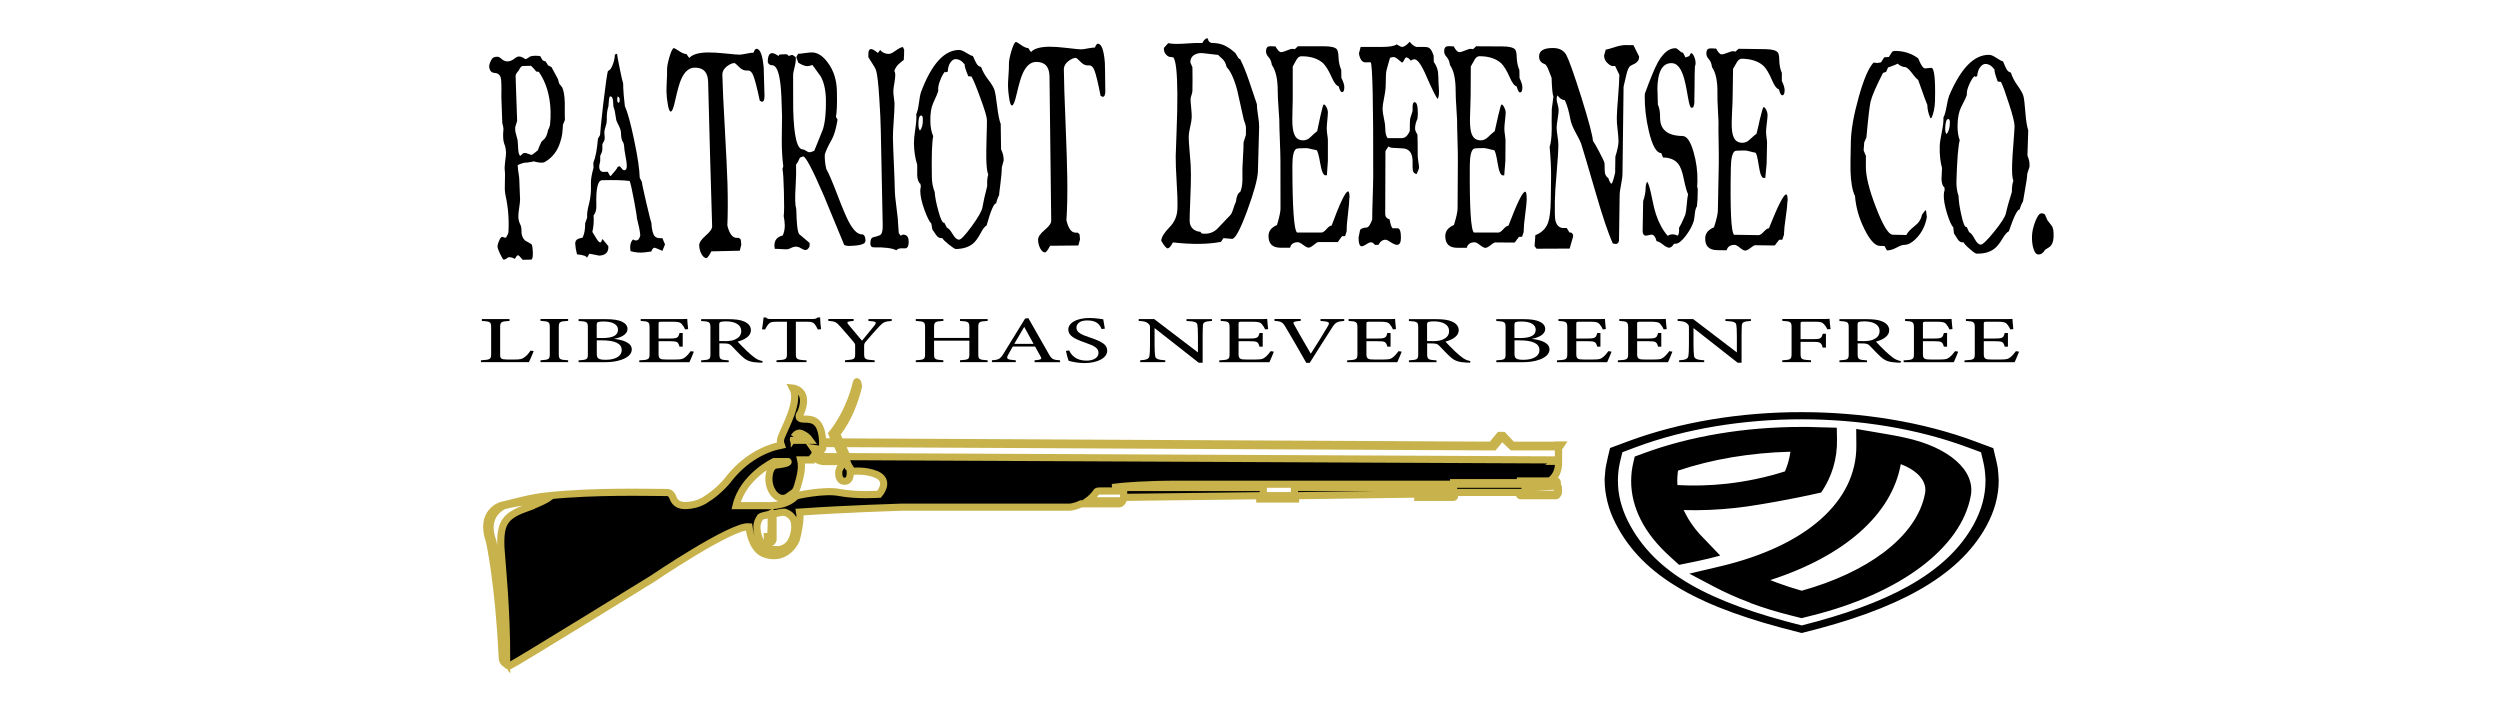 <svg viewBox="0 0 350 100" xmlns="http://www.w3.org/2000/svg" data-name="Layer 1" id="Layer_1">
  <defs>
    <style>
      .cls-1 {
        stroke: #c7b24b;
        stroke-miterlimit: 10;
      }
    </style>
  </defs>
  <g>
    <path d="M218.5,62.33h-6.78l-1.29-1.37h-.48l-1.13,1.37-91.22-.46-.48-1.14s1.94-2.06,3.07-6.62c0,0-.16-1.14-.32-.46,0,0-.81,3.88-3.39,7.08,0,0,.16.46.48,1.14h-1.78c-.16-2.97-1.29-3.2-2.58-3.2s-.48-.91-.48-.91c1.29-3.2-1.13-3.43-1.13-3.43.97,1.83-.97,5.25-1.61,6.85-.16.46-.16.69,0,1.14-2.26.46-5.17,1.83-7.59,5.03-.97,1.14-2.1,2.06-3.23,2.74-.81.46-1.78.69-2.58.69s-1.45-.23-1.78-1.14c-.16-.46-.48-.69-.81-.69-2.58,0-10.01-.23-16.63.46-2.42.23-4.68.91-6.62,1.37,0,0-3.07.91-1.61,5.03,0,0,1.29,5.71,1.78,16.22,0,.46.16.69.48.91h0c.16,0,.16.23.32.23h.32c.97-.46,19.86-12.11,19.86-12.11,0,0,11.14-7.54,13.56-7.31h0c.16,1.14.65,3.43,2.42,3.88,2.26.69,3.71-.91,4.2-2.06.32-1.14.65-2.97.48-3.88h0c6.62-.46,14.37-.69,14.37-.69h23.41s.65,0,1.61-.46h5.33c.32,0,.65-.46.65-.91h0l19.05-.23v.46h5.01v-.46l17.11-.23v.46h5.01s.16,0,.16-.23v-.46h9.04v.23s0,.23.16.23h5.01s.16,0,.16-.23v-1.6s0-.23-.16-.23h-5.01v.23h-9.36v.91s0,.23-.16.23h-4.36v-.46h-17.76v1.14h-4.36v-1.14h-21.15c1.78-.23,4.68-.46,9.53-.46h50.86c.48-.23,1.94-.69,2.1-2.74,0-.23,0-.46-.32-.46l.32-.23v-2.06h.32ZM74,71.01c-3.23,1.14-4.04,2.06-3.87,5.71.16,2.51.81,8.22.81,15.99l-.16-.23c-.48-10.96-1.78-16.67-1.78-16.67-1.45-3.88,1.61-5.03,1.61-5.03,1.78-.46,4.04-.69,6.3-1.14-.32.23-1.13.69-2.91,1.37ZM213.5,68.27s0-.23,0,0l4.52-.23s.16,0,.16.23v.69s0,.23-.16.23h-4.36s-.16,0-.16-.23v-.69ZM115.17,62.79v-.69h1.94c.32.69.65,1.37.81,1.83h-2.26s-.65,0-1.13-.46h-.16s-.16,0-.16-.23c0,0-.16,0-.16-.23h0l-.16-.23c1.45.23,1.29,0,1.29,0ZM111.14,61.19c.32-.46.65-.69,1.13-.46.48.23.81.46,1.13.91h-2.26c-.16,0,0-.23,0-.46ZM111.3,73.75c-.16,1.83-.81,2.97-2.26,3.2-.97,0-1.94,0-2.1-.46-.48-.46-.97-1.6-.97-2.74,0-.46.16-.91.48-1.37h0c.32-.23.97-.23,1.45-.46.16.91,0,3.2,0,3.2-.16.46-.32,0-.32,0h-.16v.46c.48.91.81,0,.81,0v-3.65c.48,0,.97-.23,1.61-.23.65.23,1.45.69,1.45,2.06ZM123.08,69.19s-3.07.23-5.49-.23c-2.26-.46-6.14.46-6.14.46-1.45,1.6-4.2,1.37-4.2,1.37h-4.2c.97-4.11,5.33-6.17,5.33-6.17h1.94s.32.23-1.45.46c-.65,0-.97.46-1.13,1.14-.48,2.06.97,4.11,2.42,3.43.32-.23.65-.46.97-.69s.48-.69.65-1.37c.48-1.6.48-2.51.32-3.2h1.45c0-.23.16-.23.32-.46.65.69,1.45.69,1.45.69h2.42v.69c-.16.23-.32.46-.32.91,0,1.37.97,1.14.97,1.14,0,0,.65,0,.65-1.14,0-.69-.16-.91-.32-.91l-.32-.69h.16c.32.91.81,1.37.81,1.37,0,0,1.78-.23,3.39.46,1.94.91.32,2.74.32,2.74ZM157.31,68.73v.69c0,.46-.16.69-.48.69h-4.52c.32-.23.81-.69,1.13-1.14,0,0,0-.23.48-.23h3.39ZM218.18,64.39l-99.29-.46h-.32l-.81-1.83,91.38.46,1.13-1.37,1.45,1.37h6.46s0,1.83,0,1.83Z" class="cls-1"></path>
    <g>
      <path d="M79.1,16.69c0,.07-.04.2-.13.39-.09.19-.14.32-.16.39,0,.28-.04.7-.1,1.29-.05.34-.14.72-.28,1.14-.38,1.25-1.1,2.17-2.18,2.79-.25.14-.78.11-1.58-.11.07.03-.22.09-.87.18-.32-.03-.76.09-1.32.35.01.38.05.76.12,1.15.06.39.1.67.1.85.04.93.07,1.85.11,2.78,0,.24-.03.64-.12,1.19-.09.55-.13.98-.12,1.29.02.38.09.7.23.97.14.27.21.56.2.87-.02.65.16,1.15.54,1.48.28.16.57.33.86.49.1.1.16.44.19,1.02.04.62-.02,1-.17,1.14-.41.01-.82.02-1.23.03-.02,0-.1-.09-.26-.28-.16-.18-.27-.29-.34-.33-.1-.07-.21,0-.32.19-.11.19-.19.29-.24.29-.22-.17-.5-.24-.85-.23-.4.32-.66.41-.76.28-.31-.51-.55-1.01-.72-1.52-.09-.2-.05-.52.13-.96.17-.43.33-.65.46-.66.02,0,.09.02.22.07.13.05.22.07.27.07.06-.04.14-.15.24-.34.1-.19.15-.34.16-.44.1-1.75-.03-3.46-.4-5.13-.06-.27-.1-.58-.11-.92,0-.24,0-.69.02-1.34.03-.55.02-.97-.02-1.26-.04-.29-.02-.73.06-1.31.08-.59.12-1,.11-1.24-.01-.31-.06-.6-.13-.87-.07-.13-.14-.37-.22-.71-.07-.48-.07-1.01-.01-1.59.01-.14-.01-.32-.07-.54-.06-.22-.09-.35-.09-.38-.04-1.22-.09-2.43-.13-3.65.03-1.54,0-2.45-.09-2.72-.14-.41-.42-.62-.83-.64-.41-.02-.66-.24-.75-.65-.07-.24-.03-.53.12-.88.15-.35.3-.56.44-.63.42-.18.77-.14,1.05.12.54.53,1.14.57,1.81.1.11-.1.27-.2.48-.32.27-.11.62-.02,1.06.28.07.07.18.05.34-.06.22-.14.36-.23.41-.27.42-.11.89-.13,1.41-.04.07.17.19.37.36.61.08.03.21.08.39.14.07.1.19.29.36.56.11.03.27.11.47.24.03.07.34.63.9,1.67.02.14.08.36.19.66.1.1.24.27.4.5.21.44.33,1.14.36,2.1,0,.31.01.73,0,1.26,0,.53,0,.9.02,1.11ZM77,17.52c.07-.65.1-1.31.08-1.96-.07-2.19-.62-4.03-1.65-5.51-.1,0-.22-.01-.36-.04-.17-.23-.41-.5-.72-.8-.39.01-.77.02-1.16.03-.11,0-.21.07-.31.19-.09.12-.19.29-.3.5-.08.07-.17.18-.27.34-.1.16-.14.32-.12.49.01.38.02.51.01.41.06,1.92.13,3.84.2,5.76-.07.21-.16.49-.26.83-.01.1-.02.22-.01.36,0,.24.07.55.18.92.11.37.17.61.17.72.03.38.05.75.07,1.13.03.48.11.77.23.87.05.07.13.04.23-.08.1-.12.16-.18.17-.18.22-.11.42-.12.61-.02.38.16.61.22.69.19.22-.14.5-.36.82-.64.12-.35.29-.75.51-1.2.16-.14.31-.28.45-.42.22-.28.37-.68.47-1.2.08-.14.17-.36.27-.68Z"></path>
      <path d="M93.09,34.24c-.12.29-.24.59-.35.88-.67-.29-1.03-.44-1.1-.44-.18,0-.33.18-.46.53-.3.04-.61.08-.91.12-.64.08-1.3.03-1.98-.16-.04-.14-.06-.29-.06-.46-.02-.51.11-.91.39-1.19.13.1.28.15.44.14.29,0,.48-.25.58-.73-.05-.58-.21-1.37-.47-2.36.01-.17-.13-1.02-.41-2.54-.28-1.52-.49-2.41-.61-2.69-.84-.12-2.13-.15-3.86-.11-.61.02-.88,1.21-.8,3.57.02.58-.11,1.03-.39,1.35.06.82,0,1.6-.17,2.32.19.3.38.62.59.96.26.44.47.59.64.45.06-.14.12-.28.18-.42.28.34.55.67.83,1.01.05.86-.4,1.3-1.35,1.32.1,0-.34-.09-1.31-.27-.11.19-.23.38-.34.57-.06-.24-.52-.4-1.39-.48-.15-.58-.23-1.07-.25-1.49-.01-.31.12-.54.41-.68.21-.07.41-.13.62-.17.25-.49.37-1.16.36-2.02.09-.26.19-.52.28-.78-.04-.51.05-1.17.27-1.96.21-.79.3-1.74.26-2.84-.02-.51.1-1.24.36-2.17,0-.24-.02-.48-.02-.72.31-.76.52-1.88.64-3.36.1-.17.2-.35.3-.52,0-.24.14-1.68.44-4.33.33-2.79.56-4.33.66-4.64.23-.04.44-.3.64-.79.2-.48.32-.99.33-1.5.1-.04.21-.07.31-.11.02.27.15.99.39,2.15.23,1.16.39,1.82.46,1.99,0,.24.01.48.02.72.01.41.08,1.23.22,2.46.38.85.82,2.45,1.31,4.8.49,2.35.75,4.1.77,5.23.1.2.21.41.31.61,0,.21.21,1.17.61,2.89.4,1.72.64,2.65.71,2.79.05.99.22,1.64.5,1.94.21.2.56.28,1.04.23.12.29.24.58.37.87ZM87.36,20.39c0-.2-.07-.4-.2-.59-.13-.19-.2-.57-.22-1.15,0-.31-.1-.63-.27-.97-.22-.44-.35-.73-.39-.86-.04-.27-.11-.7-.21-1.28-.04-.17-.09-.34-.16-.51-.03-.07-.06-.31-.07-.72-.02-.55-.15-.82-.41-.81-.1,0-.16.23-.19.67-.03.44-.05.68-.06.72-.18.52-.25,1.17-.23,1.95,0,.24-.05.55-.18.93-.13.38-.18.7-.15.98.01.17.03.34.04.51,0,.2-.03.38-.1.51-.12.17-.18.28-.18.31-.05.07-.06.27-.05.59.01.32-.03.58-.13.77-.1.19-.15.33-.17.41-.01.09-.01.32,0,.69,0,.03-.02.15-.07.34-.05.19-.07.35-.07.49.01.41.18.64.51.7-.11,0,.11,0,.68-.02.02,0,.07.1.17.3.1.2.18.3.24.3.61-.67.93-1.09.97-1.26.08-.07.17-.11.26-.11.06,0,.16.09.3.28.13.18.26.28.37.27.26,0,.38-.23.36-.68-.01-.31-.07-.76-.19-1.36-.12-.6-.18-1.07-.19-1.41ZM86.75,13.97c0-.27-.1-.43-.28-.46-.04.14-.06.28-.06.41,0,.31.07.46.18.46.11,0,.17-.14.16-.42Z"></path>
      <path d="M107.03,13.37c.01.58-.11.87-.37.88-.1-.05-.2-.1-.29-.15-.38-1.81-.69-3-.93-3.58-.19-.44-.43-.66-.72-.65-.02,0-.05,0-.11,0-.06,0-.1,0-.13,0-.34,0-.66-.15-.98-.47-.38-.38-.61-.58-.69-.57-.29,0-.63.15-1.01.43-.46.35-.68.77-.67,1.25.04,1.57.15,4.08.35,7.53.19,3.45.32,6.03.37,7.74.06,2.22.05,4.16-.02,5.8.29,1.16.73,1.73,1.32,1.72.1,0,.2,0,.31,0,.08.08.16.16.25.25.02.23.05.47.07.7-.07.28-.14.57-.21.85-1.32.03-2.65.06-3.98.09-.32.62-.55.94-.71.94-.22,0-.44-.17-.65-.53-.21-.36-.32-.77-.34-1.25-.01-.38.29-.83.9-1.36.62-.53.92-.96.91-1.31-.21-6.73-.39-13.46-.56-20.2-.03-1.37-.67-2.04-1.91-2.01-.77.02-1.4.56-1.87,1.64-.24.55-.52,1.52-.82,2.9-.23,1.07-.44,1.6-.63,1.61-.18,0-.33-.39-.44-1.17-.1-.58-.15-1.11-.16-1.59,0-.34,0-.84.04-1.49.04-.65.05-1.18.04-1.59-.01-.41.1-1.02.34-1.83.24-.81.45-1.22.62-1.22.06,0,.31.14.73.42.42.28.76.42,1.02.41.13.19.27.37.4.56.41-.49,1.26-.75,2.57-.78.63-.01,1.48.04,2.54.15,1.07.11,1.71.17,1.94.16.18,0,.49-.05.94-.14.45-.09.79-.14,1.01-.14.12-.36.25-.54.4-.54.52-.01.86.87,1.02,2.63.02.37.06,1.68.11,3.93Z"></path>
      <path d="M121.15,33.77c0,.41-.77.63-2.33.66-.22,0-.43-.04-.63-.14-.96-2.31-1.92-4.63-2.87-6.94-1.57-3.64-2.53-5.45-2.87-5.45-.15.05-.3.11-.45.16-.21.48-.4.81-.55.98,0,.1,0,.2,0,.31.03.55.01,1.36-.05,2.43-.06,1.08-.09,1.85-.07,2.33.01.48.06.87.15,1.18.04,2.01.17,3.17.4,3.48.49.4.98.82,1.47,1.25,0,.15,0,.31-.01.46-.15.35-.34.52-.58.52-.14,0-.34-.07-.58-.22-.24-.15-.41-.22-.51-.22-.21-.06-.46-.04-.76.08-.35.17-.58.26-.71.26-.21,0-.49,0-.86-.03-.43-.02-.72-.04-.86-.03-.02-.14-.04-.27-.06-.41-.02-.79.37-1.27,1.16-1.46.21-.45.3-.93.29-1.44,0-.34-.06-.77-.15-1.28.07-.52.08-1.64.03-3.39-.04-1.71-.11-2.77-.2-3.18.04-.14.07-.28.11-.41-.14-1.09-.21-2.27-.21-3.54.02-2.39.04-3.54.04-3.44-.05-2.15-.12-3.64-.22-4.46-.2-1.81-.6-2.71-1.19-2.7-.27,0-.47-.13-.59-.41,0-.85.2-1.28.6-1.28.21,0,.51.13.9.39.04-.05.08-.1.12-.16-.03-.03.2-.06.7-.07.32-.04.52.04.61.25.21-.11.38-.16.53-.16.15.1.29.2.44.3.01.1.02.21.03.31,0,.27-.06.66-.19,1.16-.13.5-.2.86-.19,1.08,0,.22,0,.89,0,2,0,1.11,0,2.03.01,2.75.09,3.77.54,5.64,1.36,5.63.1,0,.25.06.45.2.2.13.35.2.45.2.08,0,.2-.03.36-.08.16-.05.27-.1.33-.13.39-1,.8-2,1.21-3,.31-1,.45-2.39.42-4.17-.03-1.34-.27-2.41-.72-3.23-.4-.54-.79-1.08-1.17-1.62-.24.11-.49.16-.74.17-.31,0-.72-.16-1.24-.49-.09-.26-.19-.51-.28-.77.09-.16.17-.31.26-.47.23,0,.55-.04.96-.1.42-.06.73-.09.94-.09.8-.01,1.56.47,2.27,1.45.81,1.09,1.23,2.42,1.26,4,.04,1.82-.01,3.01-.14,3.56.07.14.15.27.23.41-.22,1.31-.5,2.26-.85,2.85-.44.76-.76,1.44-.94,2.03-.02.65.05,1.32.21,2.01.35.61.87,1.83,1.56,3.64.69,1.81,1.22,3.06,1.58,3.74.63,1.19,1.25,1.79,1.84,1.78.33,0,.51.32.52.97Z"></path>
      <path d="M127.22,33.8c.01.56-.12.88-.41.96.33,0,.1,0-.69.01-.25,0-.47.09-.64.27-.56-.3-1.62-.44-3.16-.41-.3,0-.46-.16-.47-.51-.01-.55.13-.85.42-.91.29-.06.59-.15.89-.27.3-.12.44-.6.42-1.42-.1-4.44-.19-8.87-.27-13.31-.02-1.2-.09-2.64-.2-4.31-.13-2.12-.28-3.46-.45-4-.08-.27-.25-.59-.51-.97-.35-.58-.55-.88-.58-.92,0-.07,0-.14,0-.21-.03-.62.1-.93.39-.93.19,0,.51.18.95.55.1-.14.2-.28.31-.42.31.37.72.55,1.21.55.22,0,.56-.16.99-.48.44-.32.77-.47.99-.48.06.12.12.24.17.36,0,.05,0,.1,0,.15,0,.27-.01.7-.05,1.29-.24.18-.48.37-.71.58-.24.21-.44.52-.61.93.08.17.13.36.13.56,0,.27-.04.65-.12,1.13-.09.48-.14.84-.15,1.08-.01.24.01.57.07.98.06.41.09.72.09.92,0,.48-.03,1.26-.11,2.34-.08,1.08-.12,1.88-.11,2.39.01.79.06,1.99.13,3.6.07,1.61.12,2.83.13,3.65.01.62.09,1.46.24,2.54.15,1.08.23,1.96.25,2.64.02.31.04.62.07.92.1.12.2.24.29.36.09-.1.2-.16.33-.16.49,0,.75.31.76.94Z"></path>
      <path d="M140.53,22.39c-.09.34-.18.69-.27,1.03,0,.41-.06,1.15-.19,2.21-.14,1.06-.2,1.63-.2,1.7-.17.31-.31.69-.41,1.14-.3-.03-.75,1-1.34,3.1-.24.11-.52.47-.84,1.09-.37.69-.73,1.17-1.07,1.45-.6.49-1.39.74-2.4.75-.13,0-.45-.21-.98-.63-.52-.42-.82-.72-.89-.89-.06,0-.11,0-.17,0-.25,0-.48-.13-.68-.4-.2-.27-.38-.54-.56-.81-.05-.27-.09-.55-.14-.82-.28-.27-.6-.92-.97-1.94-.37-1.02-.56-1.88-.58-2.56,0-.27.02-.5.08-.67-.02-.14-.04-.27-.06-.41-.24-.13-.39-.51-.45-1.12,0-.51,0-1.03,0-1.54-.29-.92-.44-1.93-.46-3.03,0-.44.06-1.13.2-2.06.13-.82.17-1.49.13-2.01.15-.31.28-.83.37-1.55.09-.72.19-1.24.3-1.55,1.46-3.89,3.24-5.86,5.32-5.88.24,0,.58.13,1,.4.43.27.74.42.93.45.26.58.43.92.49,1.02.18.31.4.48.66.51.2.58.54,1.17,1.01,1.79.47.61.76,1.1.87,1.45.11.36.23,1.11.37,2.26.14,1.15.3,1.98.5,2.49,0,.26,0,.51.01.77.01.93.03,1.85.04,2.78.25.51.37,1.01.36,1.49ZM128.97,16.17c-.27,0-.4.42-.39,1.24,0,.41.08.7.21.87.28-.31.42-.83.41-1.55,0-.38-.08-.56-.23-.56ZM138.36,24.47c-.17-.41-.26-1.2-.28-2.36,0-.65,0-1.59.04-2.83.04-1.23.05-2.04.05-2.42,0-.48-.32-1.54-.93-3.17-.53-1.47-.94-2.46-1.22-2.97-.15-.02-.3-.03-.46-.05-.38-.92-.55-1.47-.5-1.64-.39-.51-.82-.76-1.29-.75-.26,0-.5.16-.71.47-.22.31-.34.72-.37,1.24-.11.14-.25.16-.41.06-.24.28-.45.66-.63,1.14-.25.59-.34,1.08-.29,1.5-.06.28-.3.86-.72,1.76-.28.62-.41,1.46-.39,2.52.01.82.15,1.52.4,2.1-.18.86-.24,2.78-.19,5.76.01.75.15,1.44.4,2.05.04.68.21,1.56.5,2.61.33,1.23.61,1.79.84,1.68.12.24.25.48.37.71.22.07.49.36.8.89.31.53.61.79.9.78.27,0,.86-.63,1.77-1.87.91-1.25,1.41-2.13,1.5-2.64.12-.72.34-1.72.67-2.99-.03-.72.02-1.25.14-1.59Z"></path>
      <path d="M154.75,12.69c0,.58-.12.87-.38.87-.1-.05-.19-.1-.29-.15-.35-1.81-.64-3.01-.87-3.59-.18-.44-.41-.66-.7-.66-.02,0-.05,0-.11,0-.06,0-.1,0-.13,0-.34,0-.66-.16-.97-.48-.37-.39-.6-.58-.68-.58-.29,0-.62.14-1,.42-.46.35-.69.76-.68,1.24.02,1.57.09,4.09.24,7.54.14,3.45.22,6.03.24,7.74.03,2.22-.01,4.16-.12,5.8.27,1.16.7,1.74,1.29,1.73.1,0,.2,0,.31,0,.08.08.16.17.24.25.02.23.04.47.06.7-.08.28-.15.57-.23.85-1.32.01-2.64.03-3.95.04-.33.62-.57.93-.73.93-.22,0-.44-.18-.64-.53-.2-.36-.31-.78-.32-1.26,0-.38.3-.83.92-1.35.62-.52.93-.95.92-1.29-.09-6.73-.17-13.46-.24-20.2-.02-1.37-.64-2.05-1.87-2.04-.77,0-1.4.55-1.88,1.61-.25.55-.53,1.51-.85,2.89-.24,1.07-.46,1.6-.65,1.6-.18,0-.32-.39-.42-1.18-.09-.58-.13-1.11-.14-1.59,0-.34.02-.84.07-1.49.05-.65.07-1.18.06-1.59,0-.41.12-1.02.36-1.83.25-.81.46-1.21.63-1.22.06,0,.3.14.71.43.41.29.75.43,1,.43.13.19.26.37.39.56.41-.48,1.27-.73,2.56-.75.62,0,1.47.05,2.53.18,1.06.13,1.7.19,1.92.19.18,0,.49-.04.94-.13.45-.08.78-.13,1.01-.13.12-.35.26-.53.4-.53.51,0,.84.88.98,2.65.02.37.04,1.68.06,3.93Z"></path>
      <path d="M176.11,23.97c-.04,1.1-.56,2.97-1.53,5.61-.98,2.64-1.68,3.93-2.13,3.86-.39-.03-.78-.07-1.17-.1-.12.17-.24.34-.35.52-1.82.35-4.04.38-6.67.08-.03.02-.06.03-.09.05-.25.52-.49.77-.71.78-.21-.03-.5-.39-.89-1.07.04-.51.43-1.14,1.16-1.88.73-.74,1.1-1.64,1.11-2.7.03-.86-.01-2.07-.11-3.64-.1-1.57-.14-2.79-.13-3.64.04-1.13.08-2.26.12-3.39.08-2.12.12-3.9.11-5.34-.02-2.91-.2-4.6-.56-5.08-.13-.02-.26-.03-.38-.05-.21,0-.41-.1-.6-.3-.26-.24-.37-.56-.34-.97.2-.22.4-.45.6-.67.42.1,1.04.13,1.87.09,1.34-.08,2.01-.11,1.99-.11.3,0,.61,0,.91,0,.29-.52.55-.72.79-.62.03.34.2.55.51.61.22,0,.45.02.67.05.85.07,1.74.52,2.67,1.38.03.03.14.21.31.51.13.24.24.34.34.31.42.82.84,1.85,1.26,3.08.35,1.06.72,2.14,1.09,3.23,0,.38.06.92.17,1.62.11.7.16,1.22.15,1.57-.06,2.07-.12,4.15-.17,6.22ZM174.43,18.86c0-.34,0-.69,0-1.03,0-.14-.05-.33-.13-.59-.09-.26-.14-.4-.16-.44-.31-1.41-.62-2.8-.93-4.17-.42-1.58-.92-2.66-1.48-3.24-.11-.48-.29-.84-.53-1.08-.42-.38-.64-.58-.65-.62-.72-.08-1.45-.17-2.17-.25-.39-.03-.72.02-1.01.16-.48.21-.72.59-.72,1.14.1.22.19.45.29.67.02,1.34.02,2.44,0,3.3,0,.14-.04.33-.12.57-.08.24-.13.43-.14.57,0,.27.03.7.09,1.29.06.58.08,1.01.07,1.29,0,.27-.07.71-.21,1.31-.14.6-.21,1.09-.21,1.47-.01.24.05,1.13.18,2.68.08.75.13,1.6.13,2.52,0,.82-.02,1.91-.08,3.25-.07,1.68-.1,2.75-.1,3.19-.01.55.18.98.58,1.29.3.2.61.31.91.3.11.17.21.26.29.26.86.1,1.57-.14,2.13-.71.56-.57,1.14-1.18,1.74-1.83.14-.1.3-.41.46-.93.16-.52.29-.84.37-.98.08-.76.28-1.22.61-1.39.17-.38.27-.89.3-1.55,0-.58,0-1.17,0-1.75.01-.31.04-.91.09-1.8.05-.72.07-1.34.07-1.85.11-.34.22-.69.33-1.03Z"></path>
      <path d="M188.91,27.66c0,.51-.07,1.27-.19,2.26-.13.99-.19,1.82-.19,2.47-.07.22-.14.45-.22.67-.11,0-.22,0-.33,0-.06-.03-.19.09-.38.39-.19.29-.3.44-.33.44-.9,0-1.79,0-2.69,0-.13,0-.35.13-.65.39-.31.26-.55.39-.73.39-.17,0-.42-.13-.75-.38-.33-.26-.58-.38-.75-.38-.6,0-.97.26-1.09.77-.44,0-.89,0-1.33,0-1.13,0-1.69-.54-1.69-1.64,0-.69.4-1.2,1.19-1.54.33-1.1.49-1.87.49-2.31,0-2.21,0-4.42-.01-6.63,0-.68-.03-1.65-.08-2.9-.05-1.25-.08-2.22-.08-2.9,0-.14-.04-.69-.11-1.67-.07-.98-.11-1.75-.11-2.34,0-1.68-.28-2.89-.82-3.65-.07-.48-.22-.85-.46-1.1-.24-.26-.36-.52-.36-.8,0-.48.18-.72.55-.72.06,0,.19,0,.38,0,.16.03.29.03.38,0,.31.55.57.82.79.82.19,0,.46-.08.82-.23.35-.15.61-.23.77-.23.13,0,.24.02.34.05.14-.14.29-.27.43-.41,1.23,0,2.46,0,3.7,0,.91,0,1.5.14,1.75.41.14.17.22.55.24,1.13.03.69.16,1.27.38,1.75,0,.38.02.75.02,1.13.27.55.41.98.41,1.28,0,.48-.1.72-.31.72-.18,0-.34-.27-.48-.82-.34-.1-.66-.53-.98-1.28-.42-.92-.82-1.58-1.2-1.95-.72-.65-1.74-.98-3.05-.97-.26,0-.48.15-.66.46-.18.31-.36.63-.54.97,0,1.31,0,2.63,0,3.94,0,.48,0,1.1-.03,1.87-.02.77-.03,1.3-.03,1.61,0,.99.1,1.69.29,2.1.22.55.64.82,1.24.82.38,0,.72-.15,1.02-.46.49-.48.8-.75.93-.82.16-.69.31-1.39.45-2.11.24-1.1.4-1.64.48-1.64.11,0,.23.13.37.39.14.26.2.51.2.75,0,.21-.03.57-.08,1.08-.06.51-.08.91-.08,1.18,0,.24.03.53.08.87.06.34.08.6.08.77,0,.96,0,1.92,0,2.88-.05.67-.1,1.34-.14,2-.06,0-.13,0-.19,0-.3.03-.55-.54-.75-1.72-.2-1.18-.38-1.78-.53-1.8-.15-.02-.39-.07-.71-.15-.32-.09-.56-.13-.72-.13-.85,0-1.32.04-1.41.11-.35.24-.52,1.02-.52,2.33,0,5.95.23,9.07.66,9.38.31,0,.62,0,.93,0,.82,0,1.64,0,2.46,0,.21,0,.45-.16.73-.49.28-.32.51-.49.71-.49,1.18-3.19,1.95-4.78,2.3-4.78.14,0,.22.31.21.93Z"></path>
      <path d="M201.42,12.02c.01.26.03.51.04.77.01.41-.04.77-.17,1.07-.22-.2-.74-1.23-1.55-3.08-.7-1.65-1.27-2.48-1.72-2.48-.18,0-.34.07-.5.2-.24-.31-.46-.46-.65-.46-.08,0-.18.12-.29.36-.11.24-.22.36-.31.36-.02,0-.17-.13-.47-.39-.3-.26-.54-.39-.73-.39-.15.03-.3.07-.46.1-.18.59-.35,1.19-.51,1.81-.06.28-.1.93-.1,1.96,0,.48-.07,1.08-.22,1.81-.15.72-.22,1.24-.22,1.55,0,.34.06.8.19,1.37.13.57.19,1.04.19,1.42,0,.55.1,1,.31,1.34.14,0,.29,0,.43,0,.52,0,1.04,0,1.56,0,.48,0,.85-.34,1.13-1.02,0-.96.02-1.52.05-1.7.11-.34.23-.7.34-1.08,0-.14,0-.27,0-.41-.01-.55.08-.82.29-.82.3,0,.45.53.45,1.59-.02.24-.03.48-.05.72-.23.48-.34.94-.34,1.39,0,.21.11.48.33.82.03.51.04,1.49.04,2.93,0,.2.03.5.09.87.06.38.09.65.09.82,0,.17-.11.48-.34.92-.3-.07-.48-.24-.52-.52-.03-.1-.05-.53-.04-1.28,0-.96-.33-1.54-1.01-1.75-.09-.03-.62-.07-1.58-.11-.36,0-.62-.07-.78-.21-.28.38-.43.62-.43.72,0,2.91-.02,5.82-.03,8.74,0,.38.2.63.62.77.12.72.27,1.13.42,1.23-.06,0,.17,0,.69,0,.32,0,.47.45.47,1.34,0,.65-.19.98-.55.98-.21,0-.49-.12-.86-.36-.36-.24-.61-.36-.74-.36-.41,0-.75.24-1,.72-.17,0-.33,0-.5,0-.17-.24-.36-.36-.57-.36-.14,0-.35.09-.63.28-.28.19-.49.28-.63.28-.3,0-.45-.41-.45-1.23.07-.36.14-.72.22-1.08.22-.21.52-.31.88-.31.27,0,.54-.38.81-1.13,0-.72.02-1.76.07-3.12.04-1.36.07-2.36.07-3.01.02-10.23-.1-15.52-.35-15.87-.1-.03-.22-.03-.36,0-.18,0-.3,0-.38,0-.46,0-.77-.42-.91-1.25.08-.3.16-.61.24-.91.24,0,.65,0,1.22,0,.56,0,1.12,0,1.68,0,1.12,0,1.83-.12,2.14-.36.4.24.65.36.74.36.3,0,.66-.24,1.08-.72.35.42.67.66.96.72-.27,0,.06,0,1.01,0,.4,0,.66.05.79.16.21.14.41.49.6,1.07,0,.29.01.58.02.87.32.44.52.92.59,1.43.03.17.06.8.09,1.89Z"></path>
      <path d="M213.74,27.75c0,.51-.08,1.27-.21,2.26-.14.99-.21,1.82-.22,2.47-.07.22-.15.44-.22.67-.11,0-.22,0-.33,0-.06-.03-.19.09-.39.38-.19.29-.31.43-.34.43-.9,0-1.8-.01-2.69-.02-.13,0-.35.13-.66.38-.31.26-.56.38-.73.38-.17,0-.42-.13-.75-.39-.32-.26-.57-.39-.75-.39-.6,0-.97.25-1.1.77-.44,0-.89,0-1.33,0-1.13,0-1.69-.55-1.68-1.65,0-.69.41-1.2,1.21-1.54.34-1.09.51-1.86.51-2.31.01-2.21.03-4.42.04-6.63,0-.68-.01-1.65-.05-2.9-.04-1.25-.06-2.22-.06-2.9,0-.14-.03-.69-.1-1.67-.07-.98-.1-1.76-.1-2.34,0-1.68-.26-2.9-.8-3.65-.06-.48-.21-.85-.45-1.11-.24-.26-.36-.52-.36-.8,0-.48.19-.72.56-.72.06,0,.19,0,.38,0,.16.03.29.04.38,0,.3.55.56.82.79.83.19,0,.46-.07.82-.23.35-.15.61-.23.77-.23.13,0,.24.02.34.05.14-.14.29-.27.44-.41,1.23,0,2.47.01,3.7.02.91,0,1.5.15,1.75.42.14.17.22.55.23,1.13.03.69.15,1.27.37,1.75,0,.38.01.75.02,1.13.27.55.4.98.4,1.29,0,.48-.11.72-.32.72-.18,0-.33-.28-.47-.83-.34-.1-.66-.54-.98-1.29-.41-.93-.81-1.58-1.19-1.96-.72-.65-1.73-.99-3.05-.99-.26,0-.48.15-.66.46-.19.31-.37.63-.55.97,0,1.31-.01,2.63-.02,3.94,0,.48-.02,1.1-.05,1.87-.03.77-.04,1.3-.05,1.61,0,.99.08,1.69.27,2.1.22.55.63.82,1.23.83.38,0,.72-.15,1.03-.46.5-.48.81-.75.94-.82.16-.68.32-1.39.47-2.1.25-1.1.41-1.64.49-1.64.11,0,.23.13.37.39.13.26.2.51.2.75,0,.21-.03.57-.09,1.08-.06.51-.09.91-.09,1.18,0,.24.02.53.08.87.05.34.08.6.08.77,0,.96-.02,1.92-.02,2.88-.05.67-.11,1.34-.16,2-.06,0-.13,0-.19,0-.3.03-.55-.54-.74-1.73-.19-1.18-.36-1.78-.51-1.8-.15-.02-.39-.07-.71-.16-.32-.09-.56-.13-.72-.13-.85,0-1.32.03-1.41.1-.35.24-.53,1.02-.54,2.33-.04,5.95.15,9.07.58,9.39.31,0,.62,0,.93,0,.82,0,1.64,0,2.46.01.21,0,.45-.16.73-.48.28-.32.52-.48.71-.48,1.21-3.18,1.99-4.77,2.34-4.76.14,0,.21.31.21.93Z"></path>
      <path d="M229.47,7.95s0,.07,0,.1c0,.31-.18.58-.52.82-.23.1-.45.22-.68.35-.23.13-.42.56-.59,1.28-.22.99-.35,1.54-.38,1.64-.05,4.01-.1,8.02-.15,12.03,0,.48-.07,1.04-.2,1.67-.13.63-.2,1.15-.2,1.57-.03,2.11-.06,4.21-.09,6.32-.1.34-.29.48-.56.41-.1-.02-.21-.04-.31-.05-.65-1.48-1.41-3.73-2.29-6.76-1.28-4.4-2-6.8-2.14-7.22-.09-.27-.37-.83-.82-1.65-.38-.69-.62-1.32-.72-1.91-.17-.96-.41-1.8-.74-2.52-.4-.04-.74-.26-1.03-.68-.08.14-.12.31-.12.51,0,.17.04.42.14.75.09.33.14.59.14.8,0,.28-.05.69-.14,1.24-.09.55-.14.96-.14,1.24,0,.27.04.66.12,1.16.08.5.12.9.12,1.21,0,.82-.09,2.13-.24,3.92-.16,1.79-.24,3.12-.25,4.02-.02,1.41,0,2.29.07,2.63.14.65.47,1.02,1.01,1.09.19,0,.39,0,.58,0,.13.21.25.41.38.62.02,0,.05,0,.07,0,.28,0,.43.18.46.52-.17.58-.33,1.16-.5,1.74-1.54,0-3.08,0-4.63.02-.09-.12-.19-.24-.28-.36.04-.51.07-1.03.11-1.54.88-.34,1.47-.91,1.77-1.73.24-.65.37-1.73.39-3.24,0-.31,0-.82.02-1.54,0-.72.01-1.3.02-1.75.01-.99-.05-2.37-.2-4.11.12-.34.21-.87.26-1.59.04-.51.04-1.18.02-2,.01-1.06.02-1.63.02-1.7,0-.07.08-.65.23-1.75-.13-.27-.21-1.15-.26-2.62-.14-.34-.28-.7-.42-1.08-.19-.48-.36-.76-.52-.83-.54-.18-.81-.54-.81-1.09,0-.79.66-1.18,1.95-1.17.9,0,1.52.34,1.87.99.35.65,1.05,2.61,2.09,5.88,1.05,3.37,1.59,5.41,1.63,6.13.16.21.45.72.89,1.55.5.93.75,1.48.74,1.65,0,.72.02,1.15.05,1.29.06.31.22.55.47.72.18.52.33.77.44.78.08,0,.19-.25.32-.74.13-.5.2-.76.2-.79.01-.75.02-1.51.03-2.26.28-.89.43-1.59.44-2.1,0-.38-.04-.92-.12-1.62-.09-.7-.13-1.28-.12-1.72,0-.55.07-1.52.18-2.9.11-1.39.17-2.42.18-3.11-.2-.41-.4-.83-.6-1.24-.06,0-.11,0-.17,0-.22.07-.49-.04-.81-.32-.38-.31-.56-.69-.56-1.14.07-.27.15-.55.23-.82.21-.03.68-.16,1.4-.4.58-.17,1.05-.25,1.42-.24.35,0,.71,0,1.06.01.27.55.55,1.1.82,1.65Z"></path>
      <path d="M237.68,26.47c0,.09,0,.17,0,.26,0,.89-.04,1.6-.11,2.15-.13.2-.23.51-.28.92-.06.58-.11.94-.14,1.07-.19.65-.55,1.34-1.1,2.09-.59.78-1.08,1.17-1.46,1.16-.08,0-.15,0-.22,0-.23.37-.46.56-.68.56-.22,0-.52-.15-.89-.45-.37-.3-.66-.44-.87-.45-.17-.62-.4-.93-.71-.93-.08,0-.21.02-.39.07-.18.05-.31.07-.41.07-.3,0-.45-.23-.45-.67.02-1.39.04-2.78.07-4.16.22-.65.33-1.21.34-1.69,0-.48.08-.82.23-1.03.17.24.36.83.55,1.75.25,1.27.48,2.22.68,2.83.4,1.2.94,2.2,1.64,3,.39-.27.86-.28,1.42-.03.15-.24.2-.6.16-1.08.21-.34.51-.95.88-1.84.09-.34.16-.84.21-1.49.05-.65.11-1.11.18-1.39-.17-.31-.37-1.03-.61-2.17-.19-.96-.44-1.65-.76-2.07-.47-.59-1.18-.89-2.14-.9-.08-.21-.17-.41-.25-.62-.67,0-1.25-1.03-1.73-3.05-.41-1.75-.6-3.42-.58-4.99,0-.14.02-.26.05-.36.75-2.05,1.34-3.48,1.79-4.3.75-1.33,1.57-1.99,2.46-1.98.13,0,.3.11.53.32.22.21.4.31.53.31.12.22.24.45.35.67.18-.07.36-.13.53-.2.13-.27.21-.41.25-.41.14,0,.29.17.43.49.14.33.21.65.2.95,0,.14-.03.27-.09.41-.04.69-.05,1.56-.05,2.62-.02,1.64-.04,2.52-.04,2.62-.05.17-.1.34-.15.51-.08.02-.16.03-.24.05-.16.03-.33-.48-.51-1.55-.24-1.44-.46-2.45-.68-3.04-.39-1.1-.92-1.66-1.59-1.66-1.3-.02-1.97,1.19-2,3.63,0-.31.03.41.07,2.16.22.48.32,1.08.31,1.8-.02,1.71,1.02,2.58,3.13,2.61.61,0,1.13.75,1.55,2.22.39,1.34.58,2.72.55,4.16,0,.24-.02.48-.04.72.03.1.06.21.09.31Z"></path>
      <path d="M250.24,28.17c-.01.51-.09,1.27-.24,2.26-.15.99-.23,1.81-.25,2.46-.08.22-.15.44-.23.67-.11,0-.22,0-.34,0-.06-.04-.19.09-.39.38-.2.29-.31.43-.35.43-.9-.01-1.8-.03-2.7-.04-.13,0-.35.12-.67.38-.32.25-.56.38-.74.37-.18,0-.42-.13-.74-.4-.32-.26-.57-.39-.74-.4-.61,0-.98.24-1.12.76-.45,0-.89-.01-1.34-.02-1.13-.02-1.69-.57-1.66-1.67.01-.69.42-1.19,1.23-1.53.35-1.09.53-1.86.54-2.31.04-2.21.08-4.42.13-6.63.01-.68,0-1.65-.02-2.9-.03-1.25-.03-2.22-.02-2.91,0-.14-.02-.69-.08-1.67-.06-.98-.08-1.76-.07-2.34.03-1.68-.23-2.9-.76-3.66-.06-.48-.2-.85-.44-1.11-.24-.26-.35-.53-.35-.8,0-.48.19-.72.57-.71.06,0,.19,0,.39,0,.16.04.29.04.39,0,.3.55.56.83.78.83.19,0,.47-.07.82-.22.36-.15.61-.22.78-.22.13,0,.24.02.34.06.15-.13.29-.27.44-.4,1.24.02,2.48.04,3.72.05.92.01,1.5.16,1.76.44.14.17.22.55.22,1.13.02.69.14,1.27.36,1.75,0,.38,0,.75,0,1.13.26.55.39.98.39,1.29,0,.48-.12.72-.33.72-.18,0-.33-.28-.47-.83-.34-.11-.66-.54-.97-1.3-.4-.93-.79-1.59-1.17-1.97-.71-.66-1.73-1-3.05-1.02-.26,0-.48.15-.67.45-.19.3-.38.63-.56.96-.02,1.31-.04,2.63-.06,3.94,0,.48-.03,1.1-.07,1.87-.04.77-.06,1.3-.06,1.61-.02.99.07,1.69.25,2.1.21.55.62.83,1.23.84.38,0,.73-.14,1.04-.45.5-.47.82-.74.95-.81.17-.68.34-1.38.49-2.1.26-1.09.43-1.64.51-1.64.11,0,.23.13.36.39.13.26.19.51.19.75,0,.21-.04.56-.1,1.08-.07.51-.1.91-.11,1.18,0,.24.02.53.07.87.05.34.07.6.07.77-.02.96-.04,1.92-.06,2.88-.06.67-.12,1.33-.19,2-.06,0-.13,0-.19,0-.31.03-.55-.55-.72-1.73-.18-1.18-.34-1.79-.49-1.81-.15-.02-.39-.07-.71-.16-.32-.09-.56-.14-.72-.14-.85-.01-1.32.02-1.42.08-.36.24-.55,1.01-.57,2.33-.11,5.95.04,9.08.46,9.39.31,0,.62,0,.94.01.82.01,1.65.02,2.47.04.21,0,.46-.16.74-.48.29-.32.53-.48.72-.48,1.26-3.17,2.06-4.75,2.42-4.74.14,0,.21.31.2.93Z"></path>
      <path d="M270.91,13.95c-.03,1.13-.21,2-.53,2.61-.05-.02-.1-.04-.14-.05-.27-.62-.41-1.22-.41-1.81-.08-.14-.51-1.31-1.29-3.52-.19-.11-.51-.46-.94-1.05-.39-.49-.69-.73-.88-.74-.34,0-.69-.17-1.06-.48-.29.17-.74.34-1.34.54-.09.2-.17.41-.26.61-.15.05-.29.1-.44.15-.94,1.83-1.52,3.16-1.74,4.01-.14.65-.34,2.31-.58,5.01-.1.24-.2.47-.31.71-.03.37-.05.75-.08,1.12.11.26.21.52.32.77.01.1,0,.56-.01,1.38-.03,1.37.44,3.31,1.42,5.84.98,2.53,1.76,3.8,2.33,3.81.64.01,1.28.03,1.92.04.15-.34.54-.76,1.17-1.26.56-.43.9-.96,1.01-1.57.15-.2.3-.41.45-.61.04,0,.08,0,.12,0,.04.31.08.62.12.93-.2,1.13-.65,2.08-1.36,2.85-.65.71-1.26,1.06-1.83,1.04-.22,0-.58.13-1.06.39-.48.26-.93.39-1.34.39-.11-.21-.23-.42-.34-.62-.18,0-.35,0-.53-.01-.71.06-1.45-.7-2.24-2.27-.79-1.57-1.24-3.15-1.36-4.72-.37-.73-.58-1.91-.63-3.55-.02-.55,0-1.92.05-4.1.04-1.64.4-3.7,1.1-6.19.69-2.48,1.38-4.1,2.08-4.84.18.02.35.04.53.06.17-.03.34-.06.51-.09.15-.24.3-.47.45-.71.22-.01.44-.03.65-.04.15-.24.3-.47.45-.71.1-.1.27-.15.51-.14,1.2.02,2.25.37,3.15,1.04.37.93.69,1.4.96,1.41.05,0,.17-.01.35-.04.19-.03.36-.04.52-.04.42,0,.59,1.5.52,4.48Z"></path>
      <path d="M284.15,23.29c-.11.34-.22.68-.33,1.02-.01.41-.12,1.15-.31,2.21-.19,1.06-.29,1.62-.29,1.69-.19.3-.35.68-.47,1.12-.3-.04-.81.98-1.51,3.05-.24.1-.55.45-.91,1.06-.41.68-.8,1.15-1.16,1.41-.63.47-1.45.69-2.46.66-.13,0-.45-.22-.95-.66-.51-.44-.79-.75-.85-.92-.06,0-.11,0-.17,0-.26,0-.48-.15-.66-.43-.18-.28-.36-.56-.53-.83-.03-.28-.06-.55-.09-.83-.26-.28-.56-.94-.88-1.97-.32-1.04-.47-1.9-.45-2.58,0-.27.05-.5.12-.67-.01-.14-.02-.27-.04-.41-.24-.14-.37-.52-.4-1.14.02-.51.05-1.03.07-1.54-.25-.93-.35-1.94-.32-3.04.01-.44.11-1.13.3-2.05.17-.82.24-1.49.22-2,.17-.3.32-.82.44-1.53.12-.72.25-1.23.37-1.54,1.64-3.84,3.5-5.74,5.61-5.69.24,0,.58.15,1,.43.42.28.73.45.92.48.24.59.4.93.46,1.04.17.31.38.49.64.53.18.59.49,1.19.94,1.82.45.63.72,1.12.82,1.48.09.36.19,1.12.27,2.27.09,1.15.22,1.99.4,2.5,0,.26-.02.51-.02.77-.03.93-.06,1.85-.09,2.78.23.52.32,1.02.29,1.5ZM272.78,16.66c-.27,0-.42.4-.45,1.23-.01.41.04.7.17.88.3-.3.46-.81.48-1.53.01-.38-.06-.57-.2-.57ZM281.86,25.3c-.15-.42-.2-1.2-.16-2.37.02-.65.08-1.59.18-2.83.09-1.23.15-2.04.16-2.41.01-.48-.25-1.55-.8-3.21-.47-1.48-.84-2.49-1.1-3.01-.15-.02-.31-.04-.46-.06-.35-.93-.49-1.48-.44-1.66-.37-.52-.8-.79-1.27-.8-.26,0-.51.14-.74.45-.23.3-.38.71-.42,1.23-.12.13-.26.15-.41.04-.25.27-.48.64-.69,1.12-.27.58-.39,1.07-.35,1.48-.07.27-.34.85-.8,1.73-.31.61-.48,1.45-.5,2.51-.02.82.08,1.53.3,2.12-.22.85-.37,2.77-.46,5.75-.02.75.08,1.44.3,2.06.01.69.14,1.56.38,2.63.26,1.24.52,1.81.76,1.71.11.24.22.49.34.73.22.07.48.38.76.92.29.54.57.81.86.82.27,0,.9-.6,1.88-1.81.98-1.21,1.53-2.07,1.65-2.59.15-.72.43-1.71.83-2.97,0-.72.08-1.25.22-1.59Z"></path>
      <path d="M285.35,35.62c-.29,0-.52-.3-.69-.89-.14-.48-.2-1.05-.18-1.7.02-.62.18-1.3.47-2.05.29-.75.58-1.12.85-1.11.27,0,.45.08.52.22.1.24.21.49.31.73.22.28.42.55.62.81.2.26.28.79.25,1.58-.03.65-.22,1.11-.58,1.37-.21.13-.42.26-.62.4-.24.44-.56.66-.97.65Z"></path>
    </g>
  </g>
  <g>
    <path d="M74.71,49.16c-.09.29-.52,1.25-.66,1.54h-6.72v-.26c1.31-.08,1.43-.13,1.43-.92v-3.68c0-.79-.14-.84-1.3-.91v-.26h3.87v.26c-1.16.07-1.31.11-1.31.91v3.78c0,.57.12.7.94.71.01,0,1.05,0,1.14,0,.74,0,.95-.06,1.29-.29.36-.24.66-.61.88-.96l.45.07Z"></path>
    <path d="M75.67,50.7v-.26c1.18-.08,1.3-.12,1.3-.91v-3.69c0-.8-.12-.84-1.3-.92v-.26h3.87v.26c-1.2.08-1.31.12-1.31.92v3.69c0,.8.12.83,1.31.91v.26h-3.87Z"></path>
    <path d="M85.94,47.44c1.39.15,2.51.58,2.51,1.48,0,.63-.55,1.13-1.4,1.43-.75.27-1.49.36-2.5.36h-3.55v-.26c1.23-.07,1.3-.16,1.3-.89v-3.72c0-.77-.13-.84-1.3-.9v-.26h3.78c1.08,0,1.76.12,2.22.32.51.22.85.57.85,1.04,0,.87-1.11,1.27-1.92,1.4ZM84.28,47.33c1.59,0,2.24-.41,2.24-1.17,0-.65-.62-1.15-2.01-1.15-.4,0-.66.03-.81.09-.12.06-.16.16-.16.45v1.77h.74ZM83.55,49.53c0,.67.25.84,1.27.84,1.13,0,2.22-.39,2.22-1.36s-1.04-1.36-2.8-1.36h-.69v1.88Z"></path>
    <path d="M97.14,49.23c-.09.24-.48,1.2-.62,1.48h-7.02v-.26c1.34-.06,1.44-.15,1.44-.91v-3.67c0-.83-.16-.87-1.24-.94v-.26h4.42c1.36,0,1.92,0,2.09-.02.01.23.07.93.13,1.42l-.43.05c-.13-.32-.27-.51-.43-.71-.23-.31-.56-.37-1.43-.37h-1.37c-.45,0-.48.03-.48.3v2.05h1.6c1.08,0,1.16-.14,1.33-.77h.45v1.91h-.45c-.19-.67-.3-.76-1.34-.76h-1.59v1.85c0,.65.32.71,1.04.71h1.34c.88,0,1.03-.08,1.34-.32.27-.19.58-.58.78-.85l.43.07Z"></path>
    <path d="M106.73,50.78c-.19,0-.35,0-.53-.02-1.05-.05-1.62-.22-2.25-.8-.53-.47-1.05-1.06-1.52-1.53-.29-.3-.48-.35-1.21-.35h-.51v1.46c0,.79.16.84,1.31.91v.26h-3.86v-.26c1.2-.08,1.3-.12,1.3-.91v-3.7c0-.79-.16-.82-1.3-.9v-.26h3.68c1.05,0,1.76.08,2.31.32.59.24.98.66.98,1.23,0,.8-.79,1.3-1.86,1.6.26.29.88.91,1.31,1.33.53.49.81.72,1.14.96.39.27.72.37,1.05.43l-.06.26ZM101.39,47.76c.75,0,1.23-.07,1.59-.27.56-.27.79-.64.79-1.14,0-.99-1.03-1.36-2.14-1.36-.42,0-.66.04-.77.09-.13.06-.17.16-.17.4v2.27h.69Z"></path>
    <path d="M114.49,46.13c-.13-.3-.3-.6-.46-.77-.23-.25-.38-.32-1.17-.32h-1.44v4.52c0,.72.12.83,1.49.88v.26h-4.2v-.26c1.34-.06,1.46-.15,1.46-.88v-4.52h-1.31c-.79,0-1.03.06-1.27.33-.17.19-.29.41-.48.75h-.43c.09-.57.17-1.15.22-1.67h.33c.22.22.38.21.78.21h5.72c.4,0,.52-.04.74-.21h.35c0,.44.06,1.1.13,1.64l-.43.03Z"></path>
    <path d="M124.85,44.93c-1.01.07-1.18.18-1.76.77-.65.68-1.18,1.32-1.89,2.14-.17.21-.22.32-.22.55v1.14c0,.77.13.83,1.47.91v.26h-4.15v-.26c1.31-.11,1.42-.13,1.42-.91v-1.2c0-.19-.06-.27-.29-.54-.51-.6-1-1.19-1.78-2.06-.56-.63-.71-.74-1.69-.81v-.26h3.55v.26c-1.04.09-.98.21-.72.53.61.71,1.29,1.55,1.89,2.25.52-.62,1.34-1.63,1.75-2.14.33-.46.29-.56-.85-.63v-.26h3.26v.26Z"></path>
    <path d="M138.27,44.93c-1.2.07-1.31.12-1.31.9v3.72c0,.78.13.81,1.31.89v.26h-3.87v-.26c1.2-.09,1.31-.11,1.31-.89v-1.86h-4.94v1.86c0,.77.12.8,1.3.89v.26h-3.86v-.26c1.17-.08,1.3-.11,1.3-.89v-3.72c0-.78-.13-.83-1.3-.9v-.26h3.86v.26c-1.16.06-1.3.13-1.3.9v1.48h4.94v-1.48c0-.77-.16-.84-1.31-.9v-.26h3.87v.26Z"></path>
    <path d="M144.84,50.7v-.26c.94-.07,1.05-.17.85-.52-.19-.36-.48-.83-.78-1.41h-3.12c-.23.42-.45.78-.65,1.16-.32.6-.12.68,1.07.77v.26h-3.34v-.26c.91-.07,1.14-.14,1.65-.97l2.99-4.87.46-.06c.91,1.59,1.91,3.34,2.82,4.95.46.81.59.88,1.62.96v.26h-3.57ZM143.39,45.76c-.46.8-.95,1.64-1.39,2.38h2.7l-1.31-2.38Z"></path>
    <path d="M154.23,46.08c-.25-.61-.65-1.22-2.01-1.22-1.13,0-1.52.53-1.52,1.01,0,.64.64.97,1.83,1.36,1.73.58,2.48,1,2.48,1.88,0,.97-1.31,1.72-3.18,1.72-.87,0-1.62-.16-2.21-.31-.12-.26-.29-.89-.39-1.39l.45-.07c.29.62.92,1.43,2.43,1.43,1.04,0,1.68-.46,1.68-1.07,0-.71-.59-1-1.86-1.45-1.52-.53-2.37-.97-2.37-1.84s1.07-1.61,2.98-1.61c.81,0,1.6.14,1.91.18.06.33.12.71.23,1.31l-.45.06Z"></path>
    <path d="M169.68,44.93c-.92.06-1.23.16-1.27.58-.01.3-.04.69-.04,1.55v3.72h-.55l-6.18-4.85v2.32c0,.84.04,1.25.07,1.52.03.47.39.61,1.43.67v.26h-3.51v-.26c.9-.05,1.24-.19,1.3-.64.04-.3.07-.71.07-1.56v-2.37c0-.26-.03-.41-.29-.61-.27-.23-.58-.29-1.29-.33v-.26h2.17l6.12,4.67v-2.27c0-.86-.03-1.26-.07-1.54-.04-.42-.38-.55-1.53-.59v-.26h3.57v.26Z"></path>
    <path d="M178.34,49.23c-.09.24-.48,1.2-.62,1.48h-7.02v-.26c1.34-.06,1.44-.15,1.44-.91v-3.67c0-.83-.16-.87-1.24-.94v-.26h4.42c1.36,0,1.92,0,2.09-.02.01.23.07.93.13,1.42l-.43.05c-.13-.32-.27-.51-.43-.71-.23-.31-.56-.37-1.43-.37h-1.37c-.45,0-.48.03-.48.3v2.05h1.6c1.08,0,1.16-.14,1.33-.77h.45v1.91h-.45c-.19-.67-.3-.76-1.34-.76h-1.59v1.85c0,.65.32.71,1.04.71h1.34c.88,0,1.03-.08,1.34-.32.27-.19.58-.58.78-.85l.43.07Z"></path>
    <path d="M188.18,44.93c-.97.08-1.21.17-1.73,1-.39.61-2.38,3.72-3.09,4.87h-.48c-.85-1.49-2.09-3.67-2.92-5.04-.4-.69-.65-.78-1.53-.84v-.26h3.67v.26c-1.07.07-1.13.19-.92.53.36.68,1.42,2.52,2.33,4.07.77-1.2,1.72-2.71,2.4-3.88.32-.54.14-.62-1.04-.71v-.26h3.32v.26Z"></path>
    <path d="M196.24,49.23c-.09.24-.48,1.2-.62,1.48h-7.02v-.26c1.34-.06,1.44-.15,1.44-.91v-3.67c0-.83-.16-.87-1.24-.94v-.26h4.42c1.36,0,1.92,0,2.09-.02.01.23.07.93.13,1.42l-.43.05c-.13-.32-.27-.51-.43-.71-.23-.31-.56-.37-1.43-.37h-1.37c-.45,0-.48.03-.48.3v2.05h1.6c1.08,0,1.16-.14,1.33-.77h.45v1.91h-.45c-.19-.67-.3-.76-1.34-.76h-1.59v1.85c0,.65.32.71,1.04.71h1.34c.88,0,1.03-.08,1.34-.32.27-.19.58-.58.78-.85l.43.07Z"></path>
    <path d="M205.82,50.78c-.19,0-.35,0-.53-.02-1.05-.05-1.62-.22-2.25-.8-.53-.47-1.05-1.06-1.52-1.53-.29-.3-.48-.35-1.21-.35h-.51v1.46c0,.79.16.84,1.31.91v.26h-3.86v-.26c1.2-.08,1.3-.12,1.3-.91v-3.7c0-.79-.16-.82-1.3-.9v-.26h3.68c1.05,0,1.76.08,2.31.32.59.24.98.66.98,1.23,0,.8-.79,1.3-1.86,1.6.26.29.88.91,1.31,1.33.53.49.81.72,1.14.96.39.27.72.37,1.05.43l-.06.26ZM200.49,47.76c.75,0,1.23-.07,1.59-.27.56-.27.79-.64.79-1.14,0-.99-1.03-1.36-2.14-1.36-.42,0-.66.04-.77.09-.13.06-.17.16-.17.4v2.27h.69Z"></path>
    <path d="M214.42,47.44c1.39.15,2.51.58,2.51,1.48,0,.63-.55,1.13-1.4,1.43-.75.27-1.49.36-2.5.36h-3.55v-.26c1.23-.07,1.3-.16,1.3-.89v-3.72c0-.77-.13-.84-1.3-.9v-.26h3.78c1.08,0,1.76.12,2.22.32.51.22.85.57.85,1.04,0,.87-1.11,1.27-1.92,1.4ZM212.76,47.33c1.59,0,2.24-.41,2.24-1.17,0-.65-.62-1.15-2.01-1.15-.4,0-.66.03-.81.09-.12.06-.16.16-.16.45v1.77h.74ZM212.03,49.53c0,.67.25.84,1.27.84,1.13,0,2.22-.39,2.22-1.36s-1.04-1.36-2.8-1.36h-.69v1.88Z"></path>
    <path d="M225.62,49.23c-.09.24-.48,1.2-.62,1.48h-7.02v-.26c1.34-.06,1.44-.15,1.44-.91v-3.67c0-.83-.16-.87-1.24-.94v-.26h4.42c1.36,0,1.92,0,2.09-.02.01.23.07.93.13,1.42l-.43.05c-.13-.32-.27-.51-.43-.71-.23-.31-.56-.37-1.43-.37h-1.37c-.45,0-.48.03-.48.3v2.05h1.6c1.08,0,1.16-.14,1.33-.77h.45v1.91h-.45c-.19-.67-.3-.76-1.34-.76h-1.59v1.85c0,.65.32.71,1.04.71h1.34c.88,0,1.03-.08,1.34-.32.27-.19.58-.58.78-.85l.43.07Z"></path>
    <path d="M234.14,49.23c-.09.24-.48,1.2-.62,1.48h-7.02v-.26c1.34-.06,1.44-.15,1.44-.91v-3.67c0-.83-.16-.87-1.24-.94v-.26h4.42c1.36,0,1.92,0,2.09-.02.01.23.07.93.13,1.42l-.43.05c-.13-.32-.27-.51-.43-.71-.23-.31-.56-.37-1.43-.37h-1.37c-.45,0-.48.03-.48.3v2.05h1.6c1.08,0,1.16-.14,1.33-.77h.45v1.91h-.45c-.19-.67-.3-.76-1.34-.76h-1.59v1.85c0,.65.32.71,1.04.71h1.34c.88,0,1.03-.08,1.34-.32.27-.19.58-.58.78-.85l.43.07Z"></path>
    <path d="M245.13,44.93c-.92.06-1.23.16-1.27.58-.01.3-.04.69-.04,1.55v3.72h-.55l-6.18-4.85v2.32c0,.84.04,1.25.07,1.52.03.47.39.61,1.43.67v.26h-3.51v-.26c.9-.05,1.24-.19,1.3-.64.04-.3.07-.71.07-1.56v-2.37c0-.26-.03-.41-.29-.61-.27-.23-.58-.29-1.29-.33v-.26h2.17l6.12,4.67v-2.27c0-.86-.03-1.26-.07-1.54-.04-.42-.38-.55-1.53-.59v-.26h3.57v.26Z"></path>
    <path d="M255.84,46.12c-.13-.26-.25-.48-.45-.69-.27-.32-.49-.39-1.3-.39h-1.55c-.42,0-.46.03-.46.3v2.14h1.79c1.04,0,1.11-.11,1.33-.76h.43v1.94h-.45c-.19-.65-.29-.8-1.31-.8h-1.79v1.66c0,.81.14.84,1.46.92v.26h-4.02v-.26c1.17-.06,1.3-.12,1.3-.92v-3.68c0-.81-.14-.84-1.3-.92v-.26h4.58c1.3,0,1.79,0,2.04-.02.01.33.07.98.14,1.43l-.45.04Z"></path>
    <path d="M266.09,50.78c-.19,0-.35,0-.53-.02-1.05-.05-1.62-.22-2.25-.8-.53-.47-1.05-1.06-1.52-1.53-.29-.3-.48-.35-1.21-.35h-.51v1.46c0,.79.16.84,1.31.91v.26h-3.86v-.26c1.2-.08,1.3-.12,1.3-.91v-3.7c0-.79-.16-.82-1.3-.9v-.26h3.68c1.05,0,1.76.08,2.31.32.59.24.98.66.98,1.23,0,.8-.79,1.3-1.86,1.6.26.29.88.91,1.31,1.33.53.49.81.72,1.14.96.39.27.72.37,1.05.43l-.06.26ZM260.76,47.76c.75,0,1.23-.07,1.59-.27.56-.27.79-.64.79-1.14,0-.99-1.03-1.36-2.14-1.36-.42,0-.66.04-.77.09-.13.06-.17.16-.17.4v2.27h.69Z"></path>
    <path d="M274.15,49.23c-.09.24-.48,1.2-.62,1.48h-7.02v-.26c1.34-.06,1.44-.15,1.44-.91v-3.67c0-.83-.16-.87-1.24-.94v-.26h4.42c1.36,0,1.92,0,2.09-.02.01.23.07.93.13,1.42l-.43.05c-.13-.32-.27-.51-.43-.71-.23-.31-.56-.37-1.43-.37h-1.37c-.45,0-.48.03-.48.3v2.05h1.6c1.08,0,1.16-.14,1.33-.77h.45v1.91h-.45c-.19-.67-.3-.76-1.34-.76h-1.59v1.85c0,.65.32.71,1.04.71h1.34c.88,0,1.03-.08,1.34-.32.27-.19.58-.58.78-.85l.43.07Z"></path>
    <path d="M282.67,49.23c-.09.24-.48,1.2-.62,1.48h-7.02v-.26c1.34-.06,1.44-.15,1.44-.91v-3.67c0-.83-.16-.87-1.24-.94v-.26h4.42c1.36,0,1.92,0,2.09-.02.01.23.07.93.13,1.42l-.43.05c-.13-.32-.27-.51-.43-.71-.23-.31-.56-.37-1.43-.37h-1.37c-.45,0-.48.03-.48.3v2.05h1.6c1.08,0,1.16-.14,1.33-.77h.45v1.91h-.45c-.19-.67-.3-.76-1.34-.76h-1.59v1.85c0,.65.32.71,1.04.71h1.34c.88,0,1.03-.08,1.34-.32.27-.19.58-.58.78-.85l.43.07Z"></path>
  </g>
  <path d="M247.83,81.21c.29.12.59.23.9.35,1.13.42,2.3.8,3.51,1.14,4.56-1.27,8.49-3.11,11.45-5.34,3.18-2.39,5.25-5.23,5.82-8.3.19-1.02-.24-1.99-1.15-2.79-.57-.5-1.33-.94-2.25-1.29-.63,3.52-2.6,6.76-5.76,9.54-3.09,2.72-7.31,5.01-12.51,6.69h0ZM276.55,61.81l2.51.93.39,1.63.09.39.07.36.07.38.04.31.03.35.03.4.04.7c0,1.08-.15,2.15-.43,3.21-.29,1.07-.72,2.12-1.28,3.15-2.01,3.68-5.23,6.62-9.54,9.04-4.29,2.41-9.65,4.3-15.94,5.86l-.39.1-.39-.1c-6.82-1.69-12.26-3.59-16.49-6.03-4.25-2.45-7.27-5.43-9.22-9.29-.24-.48-.45-.96-.64-1.45-.18-.47-.33-.97-.46-1.5-.13-.51-.22-1.02-.29-1.51-.06-.51-.1-1-.1-1.49v-.27s.04-.43.04-.43l.03-.4.03-.35.04-.31.07-.38c.15-.8.36-1.59.55-2.39l2.5-.93h0c7.34-2.73,15.83-4.1,24.3-4.09,8.5,0,16.99,1.37,24.32,4.1h0ZM277.33,63.31l-1.84-.68c-7.02-2.61-15.14-3.93-23.27-3.93-8.11,0-16.23,1.3-23.25,3.92h0s-1.84.69-1.84.69l-.29,1.2-.08.38-.07.34-.06.37-.04.3-.03.33-.03.39-.02.42v.25c0,.48.03.95.08,1.42.06.49.15.97.27,1.45.12.47.27.95.45,1.43.18.48.38.94.61,1.39,1.87,3.69,4.75,6.54,8.79,8.87,3.98,2.29,9.11,4.1,15.53,5.71,5.92-1.49,10.96-3.28,14.99-5.54,4.11-2.31,7.19-5.12,9.11-8.64.53-.98.94-1.98,1.22-3.01.27-1,.41-2.03.41-3.07v-.25s-.03-.42-.03-.42l-.03-.39-.03-.33-.04-.3-.06-.37-.07-.34-.08-.37-.28-1.19h0ZM250.66,63.24c-2.83.07-5.56.34-8.14.77-2.7.45-5.25,1.09-7.6,1.88l-.04.33c-.04.33-.06.7-.06,1.11,0,.19,0,.39.02.58,2.29.13,4.61.06,6.9-.19,2.76-.31,5.5-.88,8.16-1.73.37-.87.63-1.79.76-2.75h0ZM235.71,71.4c.07.16.15.32.23.47.5.99,1.16,1.94,1.95,2.84l2.94,3.07c-1.03.29-2.11.55-3.22.78l-2.54.52-1.38-1.26c-1.73-1.57-3.08-3.27-3.98-5.05-.88-1.74-1.35-3.56-1.35-5.43,0-.41.03-.85.08-1.33.05-.41.13-.85.24-1.32l.18-.77,1.17-.43c3.2-1.19,6.75-2.13,10.57-2.77,3.69-.62,7.6-.95,11.64-.95h.94c.39.02.7.02.94.03l3.03.08.03,1.63c.05,2.72-.71,5.22-2.21,7.44-4.59,1.05-8.69,1.69-8.69,1.69h0c-1.08.19-2.16.34-3.24.46-2.44.27-4.9.38-7.34.31h0ZM238.59,74.51c.1-.03.19-.06.29-.09-.1.03-.19.06-.29.09h0ZM245.04,84.39c-1.83-.68-3.56-1.45-5.18-2.31l-3.35-1.77,4.32-1.02c6.03-1.43,10.77-3.69,14.01-6.54,3.31-2.91,5.07-6.45,5.05-10.34l-.02-2.36,4.22.72c.37.06.79.14,1.28.23.43.08.86.17,1.26.26,3.11.66,5.59,1.81,7.22,3.24,1.63,1.43,2.39,3.13,2.06,4.91-.68,3.69-3.17,7.09-6.98,9.96-3.9,2.93-9.19,5.3-15.36,6.83l-1.35.34-1.35-.34c-2.07-.51-4.02-1.11-5.84-1.79h0Z"></path>
</svg>